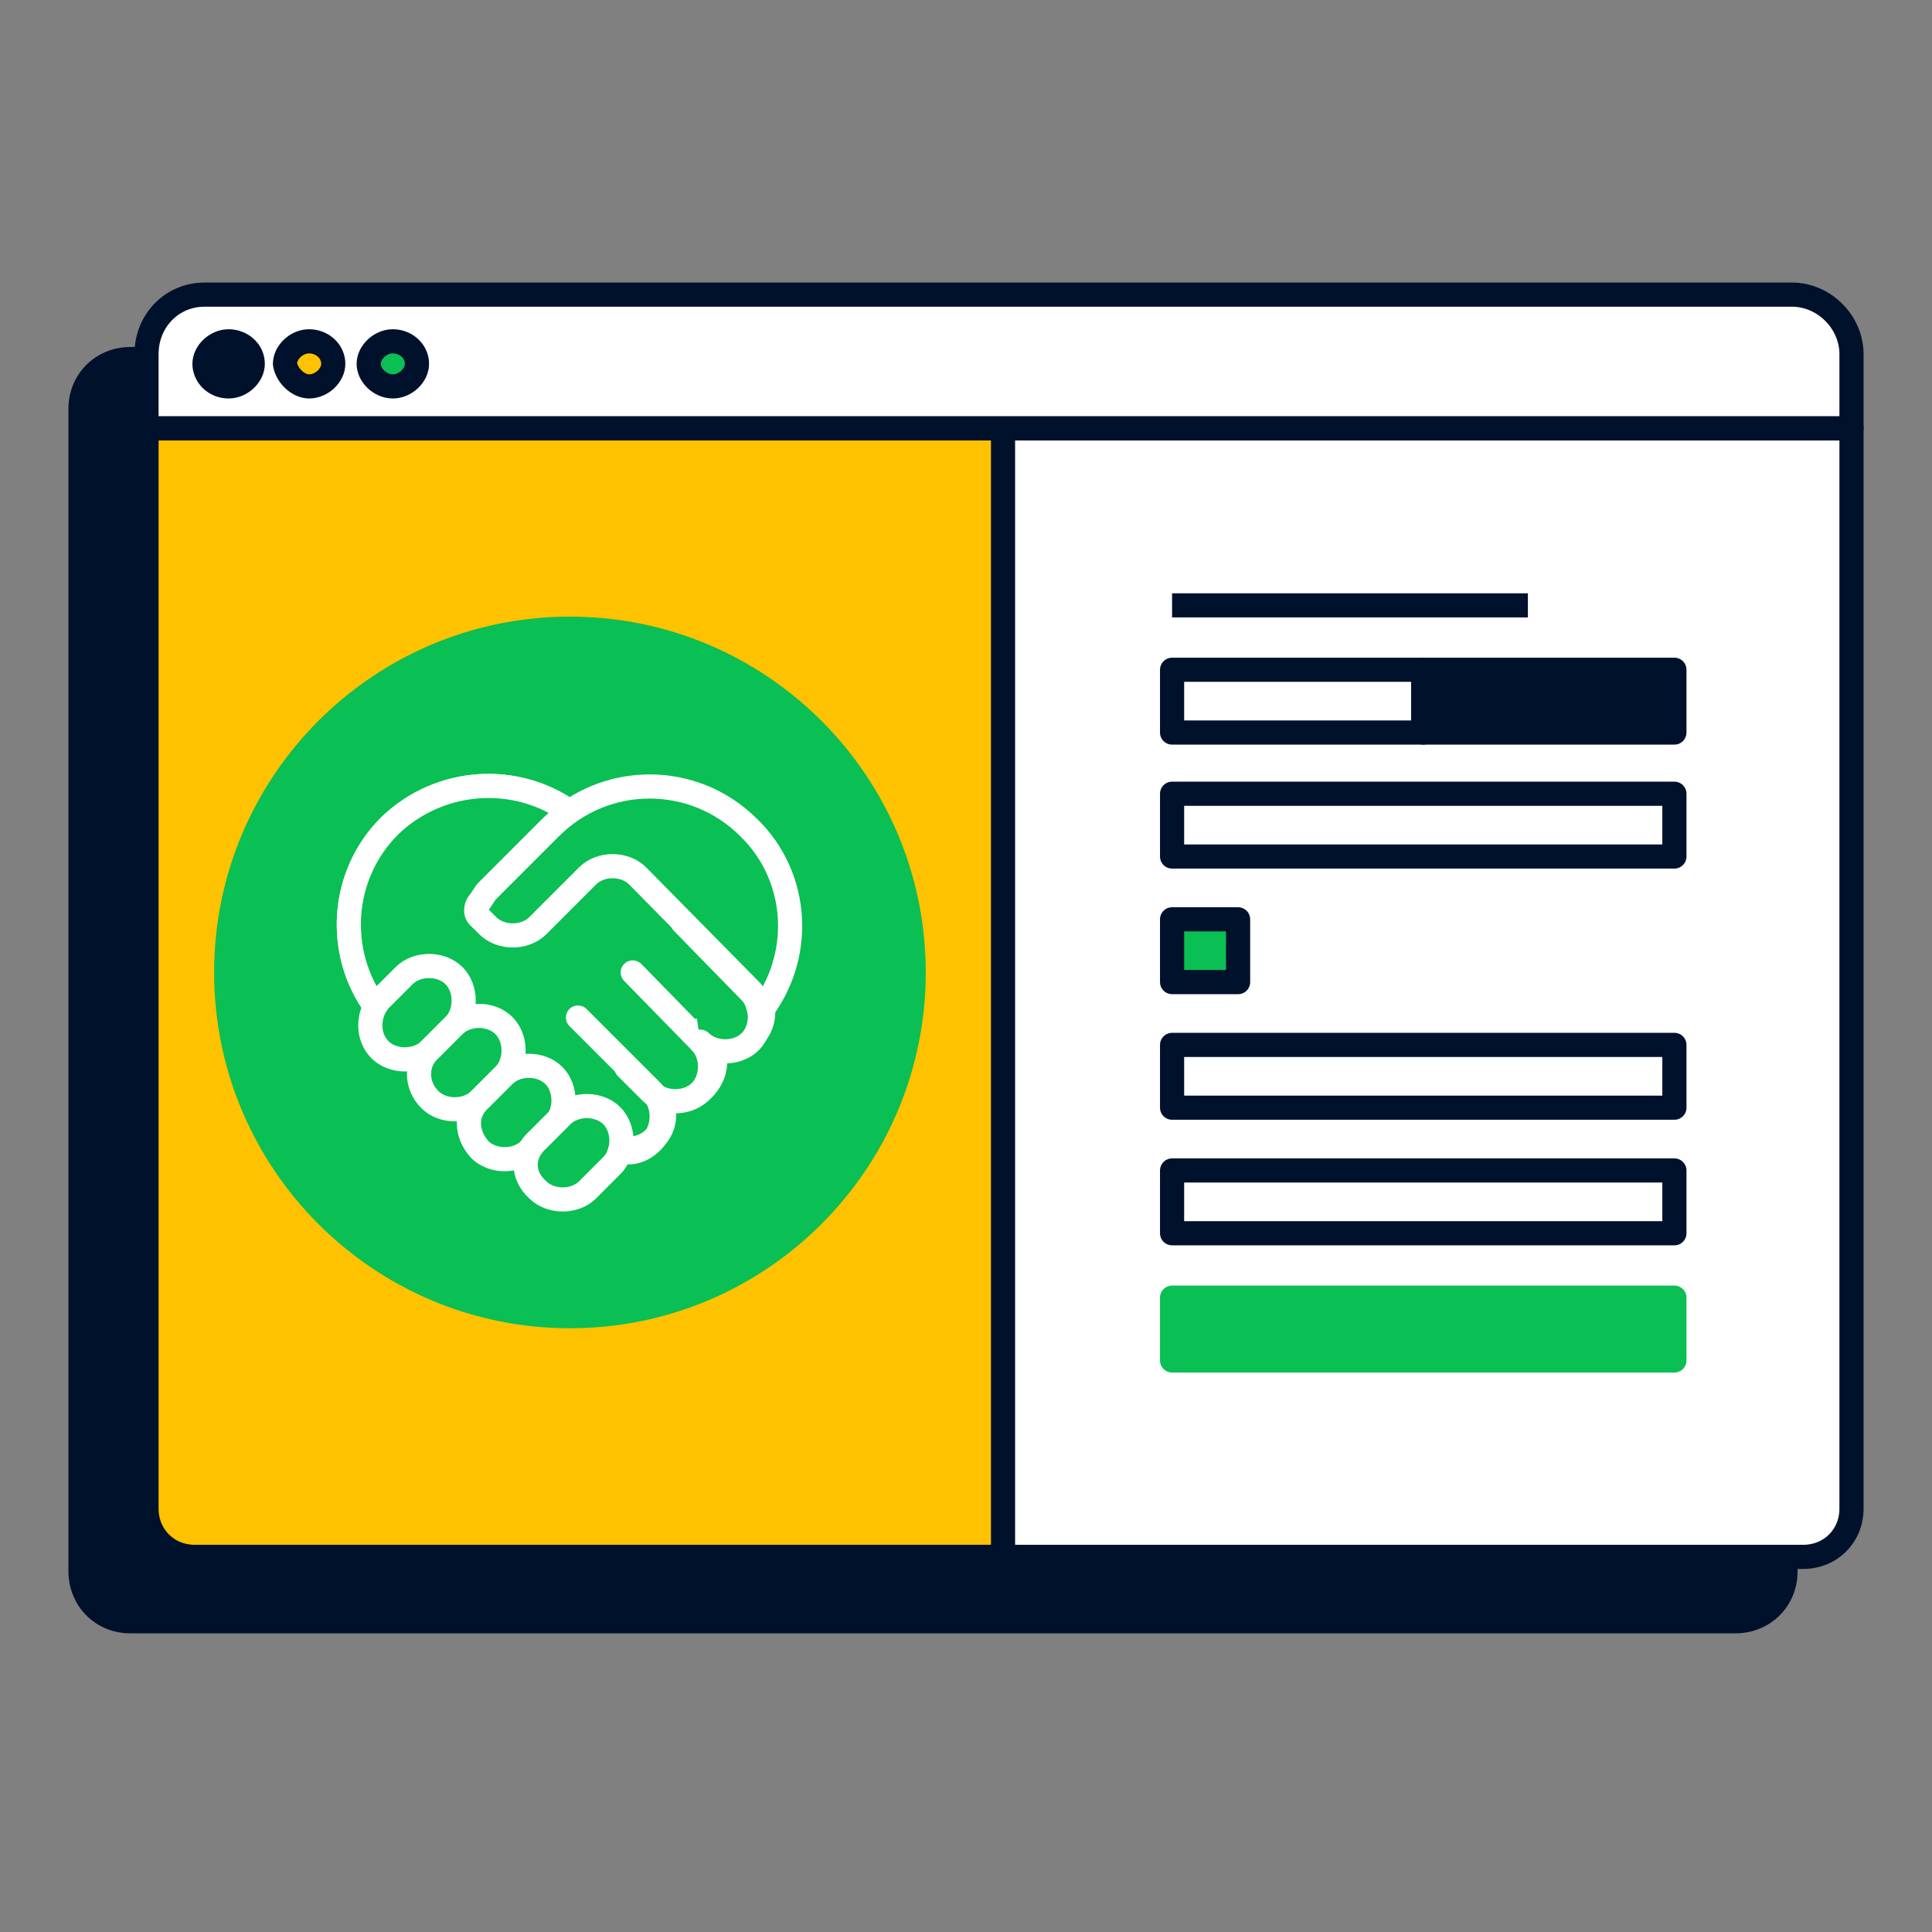<svg xmlns="http://www.w3.org/2000/svg" xmlns:xlink="http://www.w3.org/1999/xlink" xml:space="preserve" id="Layer_1" x="0" y="0" version="1.1" viewBox="0 0 120 120"><rect x="0" y="0" width="120" height="120" fill="#808080" stroke="none"/><style>.st6{clip-path:url(#SVGID_00000168080225760187532200000010282701800839732125_)}</style><path fill="#00112C" stroke="#00112C" stroke-linecap="round" stroke-linejoin="round" stroke-width="1.5" d="M107.9 22.3H8.1c-1.7 0-3.1 1.3-3.1 3.1v72.2c0 1.7 1.3 3.1 3.1 3.1h99.7c1.7 0 3.1-1.3 3.1-3.1V25.4c.1-1.6-1.4-3.1-3-3.1"/><path fill="#FFF" stroke="#00112C" stroke-linecap="round" stroke-linejoin="round" stroke-width="1.5" d="M61.8 26.6H115v67.1c0 1.7-1.3 3-3 3H61.9z"/><path fill="#FFC200" stroke="#00112C" stroke-linecap="round" stroke-linejoin="round" stroke-width="1.5" d="M9.1 26.6h53.2v70.1H12.1c-1.7 0-3-1.3-3-3z"/><path fill="none" stroke="#00112C" stroke-linejoin="round" stroke-width="1.5" d="M72.8 37.6h22.1"/><path fill="#FFF" stroke="#00112C" stroke-linecap="round" stroke-linejoin="round" stroke-width="1.5" d="M104 49.3H72.8v3.9H104zM104 64.9H72.8v3.9H104zM104 72.7H72.8v3.9H104z"/><path fill="#0ABF53" stroke="#0ABF53" stroke-linecap="round" stroke-linejoin="round" stroke-width="1.5" d="M104 80.6H72.8v3.9H104z"/><path fill="#0ABF53" stroke="#00112C" stroke-linecap="round" stroke-linejoin="round" stroke-width="1.5" d="M76.9 57.1h-4.1V61h4.1z"/><path fill="#FFF" stroke="#00112C" stroke-linecap="round" stroke-linejoin="round" stroke-width="1.5" d="M88.4 41.6H72.8v3.9h15.6z"/><path fill="#00112C" stroke="#00112C" stroke-linecap="round" stroke-linejoin="round" stroke-width="1.5" d="M104 41.6H88.4v3.9H104z"/><path fill="#FFF" stroke="#00112C" stroke-linecap="round" stroke-linejoin="round" stroke-width="1.5" d="M12.7 18.3h98.6c2 0 3.7 1.7 3.7 3.7v4.6H9.1V22c0-2.1 1.6-3.7 3.6-3.7"/><path fill="#00112C" stroke="#00112C" stroke-linecap="round" stroke-linejoin="round" stroke-width="1.5" d="M14.2 24c.8 0 1.5-.7 1.5-1.4 0-.8-.7-1.4-1.5-1.4s-1.5.7-1.5 1.4.6 1.4 1.5 1.4"/><path fill="#FFC200" stroke="#00112C" stroke-linecap="round" stroke-linejoin="round" stroke-width="1.5" d="M19.2 24c.8 0 1.5-.7 1.5-1.4 0-.8-.7-1.4-1.5-1.4s-1.5.7-1.5 1.4c.1.7.8 1.4 1.5 1.4"/><path fill="#0ABF53" stroke="#00112C" stroke-linecap="round" stroke-linejoin="round" stroke-width="1.5" d="M24.4 24c.8 0 1.5-.7 1.5-1.4 0-.8-.7-1.4-1.5-1.4s-1.5.7-1.5 1.4.7 1.4 1.5 1.4"/><defs><path id="SVGID_1_" d="M13.2 38.2H57.5V82.5H13.2z"/></defs><clipPath id="SVGID_00000121965108452685884230000010419389338144439682_"><use xlink:href="#SVGID_1_" overflow="visible"/></clipPath><g clip-path="url(#SVGID_00000121965108452685884230000010419389338144439682_)"><path fill="#0ABF53" d="M35.4 82.5c12.2 0 22.1-9.9 22.1-22.1s-9.9-22.1-22.1-22.1-22.1 9.9-22.1 22.1 9.9 22.1 22.1 22.1"/><path fill="#0ABF53" stroke="#FFF" stroke-linecap="round" stroke-linejoin="round" stroke-width="1.5" d="M35.5 50.5c-3.4-2.5-8.2-2.2-11.3.8-3.1 3.1-3.3 7.9-.9 11.2l6.8 3.9 6.3 5.8 1.7-1.3s.8.8 2 .2c1.3-.7 1.4-2.1.8-3.2 0 0 1.5.8 2.6-.1 0 0 1.3-1 .8-2.5 0 0-.2-.5-.9-1.3 0 0 1.2 1.6 2.8.8s1.4-2.8.6-3.6c-.9-.8-7.7-7.8-7.7-7.8z"/><path fill="#0ABF53" d="M35.5 50.5c-3.4-2.5-8.2-2.2-11.3.8-3.1 3.1-3.3 7.9-.9 11.2"/><path fill="none" stroke="#FFF" stroke-linecap="round" stroke-linejoin="round" stroke-width="1.5" d="M35.5 50.5c-3.4-2.5-8.2-2.2-11.3.8-3.1 3.1-3.3 7.9-.9 11.2"/><path fill="#0ABF53" stroke="#FFF" stroke-linecap="round" stroke-linejoin="round" stroke-width="1.5" d="M23.6 65.2c.8.8 2.3.8 3.1 0l1.5-1.5c.8-.8.8-2.3 0-3.1h0c-.8-.8-2.3-.8-3.1 0l-1.5 1.5c-.8.9-.8 2.3 0 3.1"/><path fill="#0ABF53" stroke="#FFF" stroke-linecap="round" stroke-linejoin="round" stroke-width="1.5" d="M26.7 68.3c.8.8 2.3.8 3.1 0l1.5-1.5c.8-.8.8-2.3 0-3.1h0c-.8-.8-2.3-.8-3.1 0l-1.5 1.5c-.9.8-.9 2.2 0 3.1"/><path fill="#0ABF53" stroke="#FFF" stroke-linecap="round" stroke-linejoin="round" stroke-width="1.5" d="M29.8 71.4c.8.8 2.3.8 3.1 0l1.5-1.5c.8-.8.8-2.3 0-3.1h0c-.8-.8-2.3-.8-3.1 0l-1.5 1.5c-.9.8-.9 2.1 0 3.1"/><path fill="#0ABF53" stroke="#FFF" stroke-linecap="round" stroke-linejoin="round" stroke-width="1.5" d="M33.4 73.9c.8.8 2.3.8 3.1 0l1.5-1.5c.8-.8.8-2.3 0-3.1h0c-.8-.8-2.3-.8-3.1 0l-1.5 1.5c-1 .9-1 2.2 0 3.1"/><path fill="#0ABF53" d="m39.3 60.4 4.2 4.3c.8.8.8 2.3 0 3.1s-2.3.8-3.1 0l-1.5-1.5"/><path fill="none" stroke="#FFF" stroke-linecap="round" stroke-linejoin="round" stroke-width="1.5" d="m39.3 60.4 4.2 4.3c.8.8.8 2.3 0 3.1s-2.3.8-3.1 0l-1.5-1.5"/><path fill="#0ABF53" d="m42.4 57.3 4.2 4.3c.8.8.8 2.3 0 3.1s-2.3.8-3.1 0"/><path fill="none" stroke="#FFF" stroke-linecap="round" stroke-linejoin="round" stroke-width="1.5" d="m42.4 57.3 4.2 4.3c.8.8.8 2.3 0 3.1s-2.3.8-3.1 0M35.9 63.2l4.6 4.6c.8.8.8 2.3 0 3.1-.6.6-1.3.8-2 .6"/><path fill="#0ABF53" stroke="#FFF" stroke-linecap="round" stroke-linejoin="round" stroke-width="1.5" d="M47.2 62.9c2.7-3.4 2.5-8.4-.7-11.5-3.4-3.4-8.9-3.4-12.3 0l-4 4-.4.6c-.3.3-.3.8 0 1l.5.5c.8.8 2.3.8 3.1 0l3.1-3.1c.8-.8 2.3-.8 3.1 0l7.1 7.2c.3.4.5 1.3.5 1.3"/></g></svg>